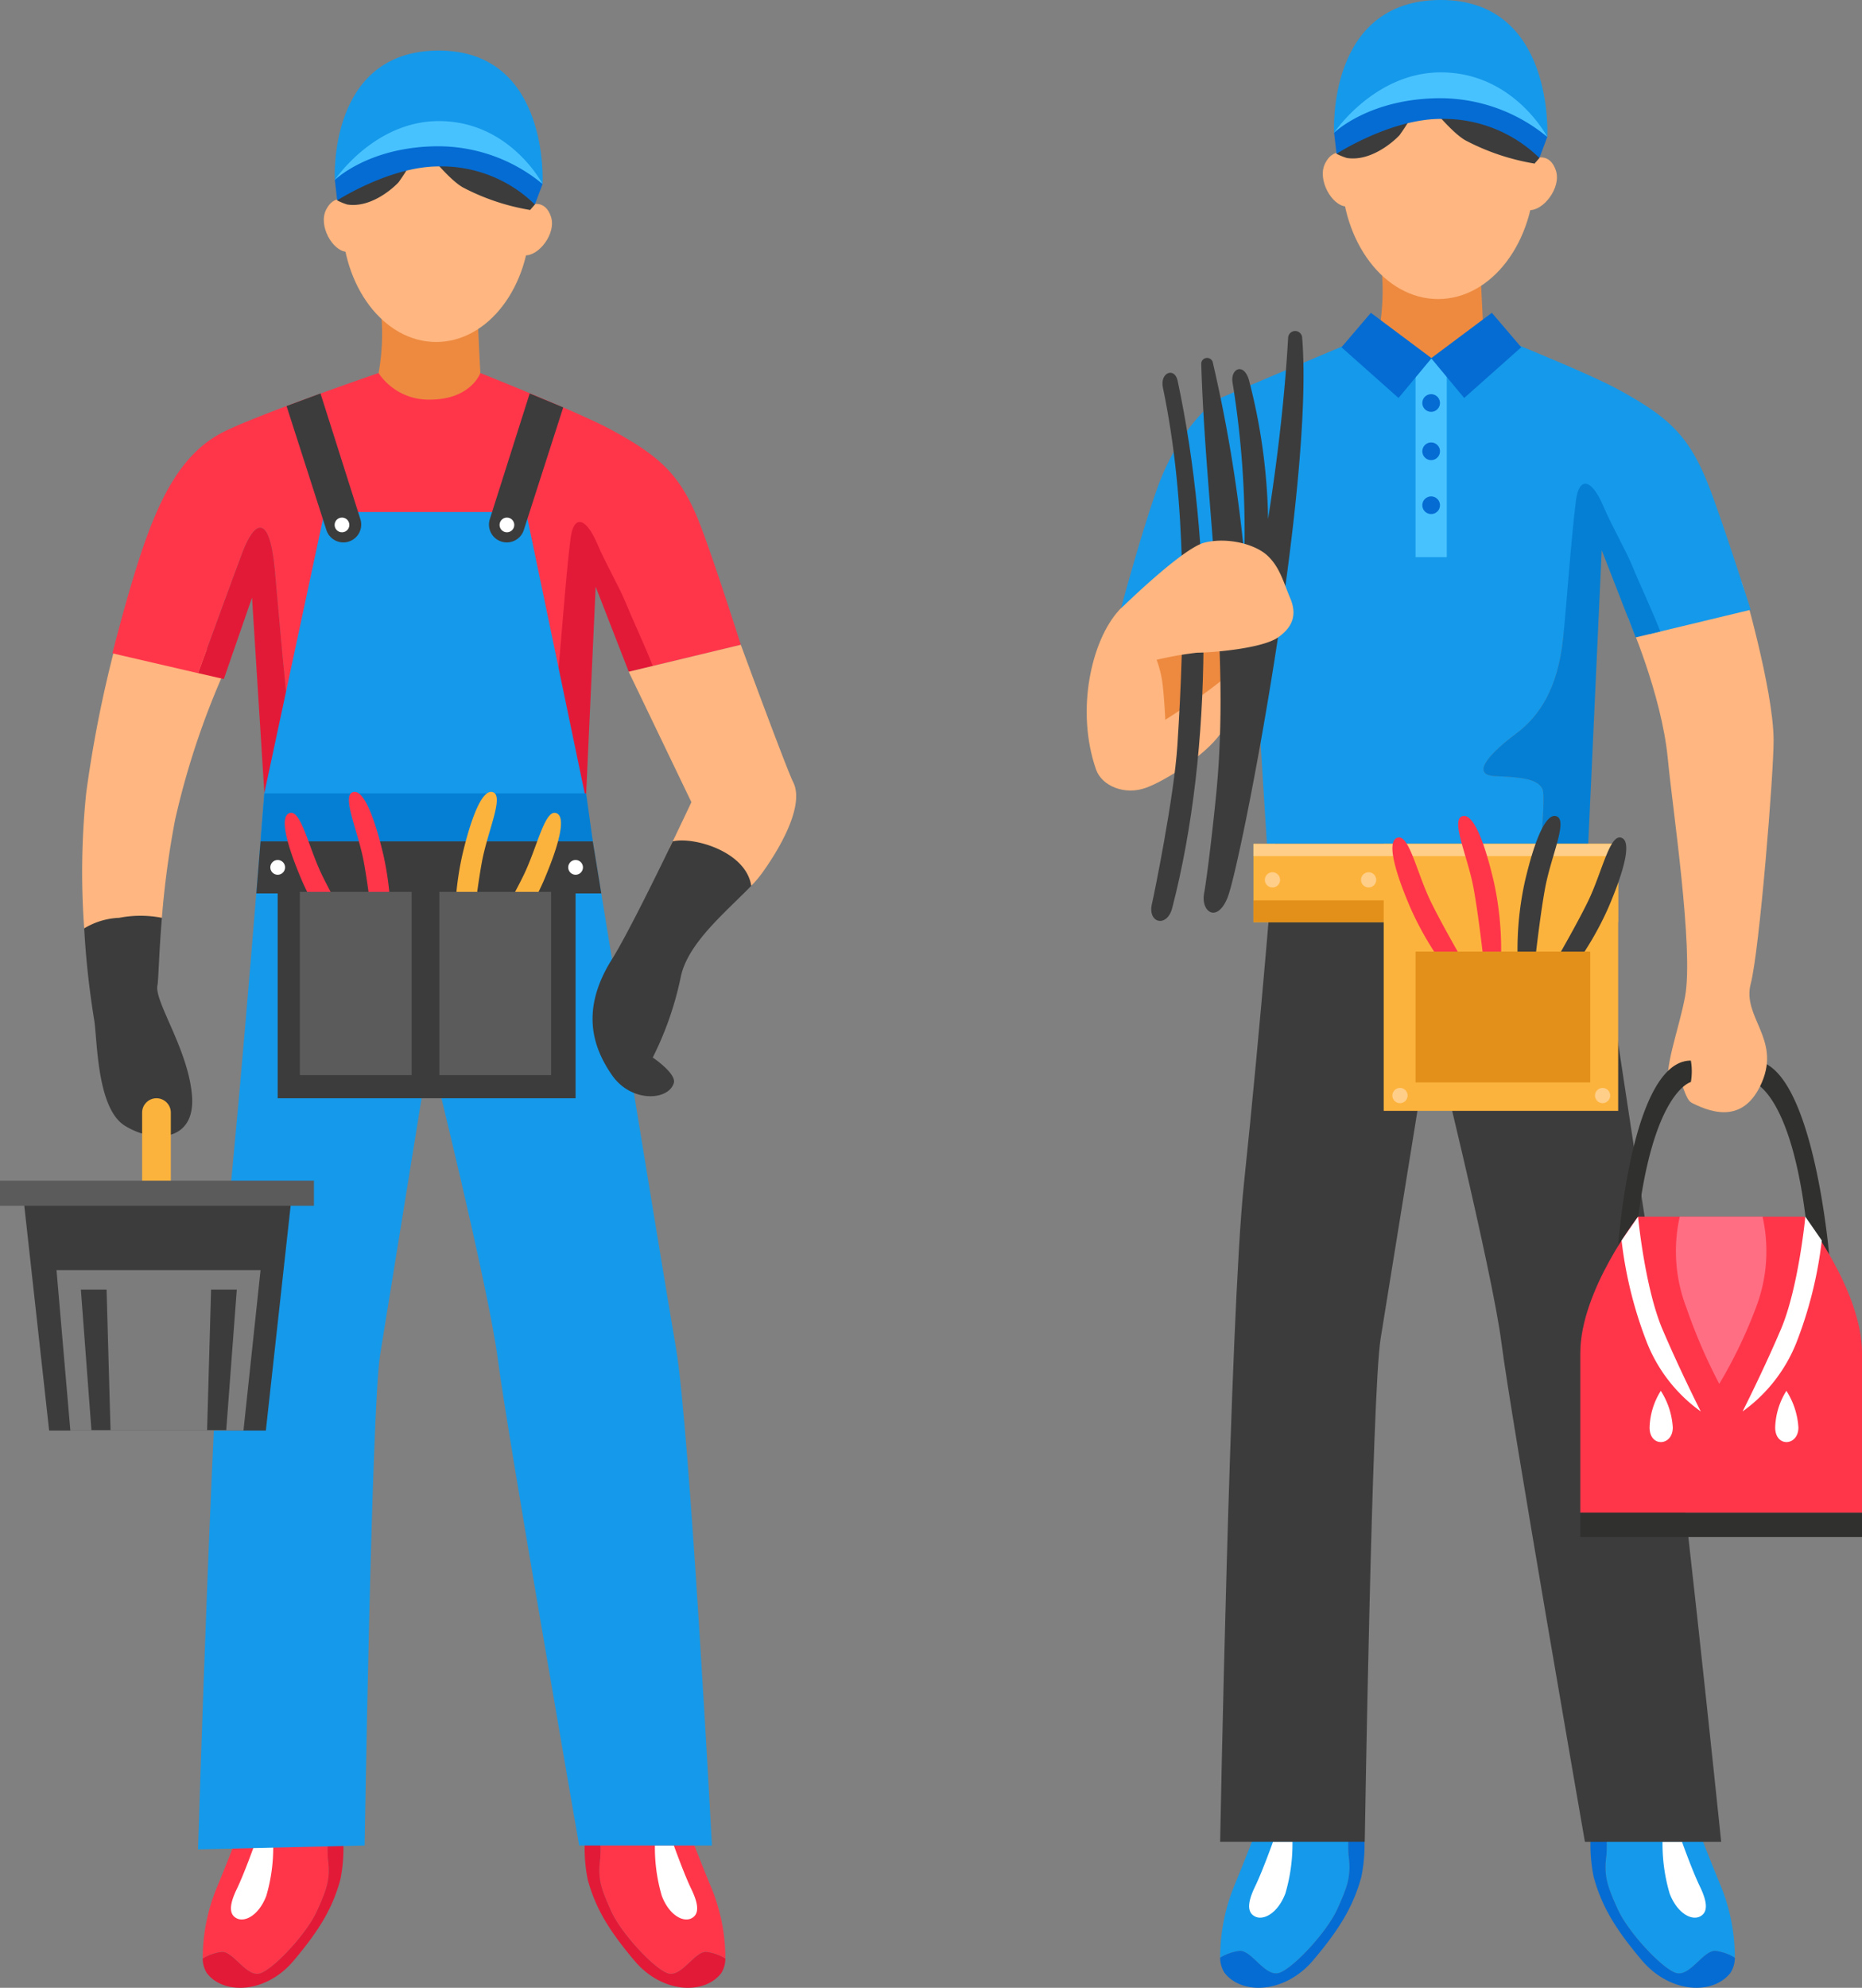 <svg xmlns="http://www.w3.org/2000/svg" width="217.253" height="231.83" viewBox="0 0 217.253 231.83">
  <rect x="0" y="0" width="217.253" height="231.83" fill="#808080" stroke="none"/>
  <g id="ttl-img" transform="translate(-243.758 -633.17)">
    <g id="グループ_614" data-name="グループ 614" transform="translate(243.758 639.065)">
      <g id="グループ_606" data-name="グループ 606" transform="translate(37.78 5.132)">
        <g id="グループ_605" data-name="グループ 605">
          <path id="パス_799" data-name="パス 799" d="M220.762,37.966a25.624,25.624,0,0,1-.345,6.44c-.371,1.4,6.707,7.623,6.707,7.623s4.777-4.168,5.17-7.623c-.158-2.918-.311-6.44-.311-6.44Z" transform="translate(-214.027 -11.927)" fill="#ed8a40"/>
          <g id="グループ_604" data-name="グループ 604">
            <g id="グループ_603" data-name="グループ 603">
              <path id="パス_800" data-name="パス 800" d="M219.675,30.851s-1.432-.758-2.358,1.1.783,4.808,2.383,4.892S219.675,30.851,219.675,30.851Z" transform="translate(-217.056 -18.504)" fill="#ffb680"/>
              <path id="パス_801" data-name="パス 801" d="M230.511,31.061s1.528-.541,2.173,1.429-1.476,4.642-3.072,4.492S230.511,31.061,230.511,31.061Z" transform="translate(-206.177 -18.236)" fill="#ffb680"/>
              <ellipse id="楕円形_76" data-name="楕円形 76" cx="10.989" cy="14.429" rx="10.989" ry="14.429" transform="translate(2.122)" fill="#ffb680"/>
            </g>
          </g>
        </g>
      </g>
      <path id="パス_802" data-name="パス 802" d="M217.876,34.314a7.2,7.2,0,0,0,1.175.48c2.48.387,4.909-1.472,5.972-2.573a22.55,22.55,0,0,0,2.556-4.562s2.985,3.973,4.916,5.113a25.934,25.934,0,0,0,7.892,2.657l.554-.634s-.126-3.632-4.718-5.619-9.156-2.539-10.217-2.223S218.792,30.864,217.876,34.314Z" transform="translate(-178.534 -16.837)" fill="#3c3c3c"/>
      <path id="パス_803" data-name="パス 803" d="M217.737,36.69l12.12-3.086,12.12,3.564s.876-15.566-12.12-15.566S217.737,36.69,217.737,36.69Z" transform="translate(-178.671 -21.602)" fill="#1599ea"/>
      <path id="パス_804" data-name="パス 804" d="M217.731,32.782s4.577-6.852,12.12-6.861c8.3-.011,12.12,7.339,12.12,7.339a21.878,21.878,0,0,1-5.292-1.44c-2.36-1.063-8.863-2.7-12.918-.413S217.731,32.782,217.731,32.782Z" transform="translate(-178.665 -17.694)" fill="#48c2ff"/>
      <path id="パス_805" data-name="パス 805" d="M218.008,33.777s6.143-3.962,11.842-3.962a15.577,15.577,0,0,1,11.223,4.442l.9-2.392a19.138,19.138,0,0,0-12.12-4.4c-8.107,0-12.12,3.926-12.12,3.926Z" transform="translate(-178.666 -16.301)" fill="#056cd3"/>
      <g id="グループ_607" data-name="グループ 607" transform="translate(9.593 68.278)">
        <path id="パス_806" data-name="パス 806" d="M213.1,78.859a92.719,92.719,0,0,1,6.711-19.395l-13.383-2.017A141.769,141.769,0,0,0,202.717,75.8a90.591,90.591,0,0,0-.229,15.751c2.419-.3,5.939-.747,9.065-1.231A104.578,104.578,0,0,1,213.1,78.859Z" transform="translate(-202.258 -57.447)" fill="#ffb680"/>
        <path id="パス_807" data-name="パス 807" d="M207.109,99.057c3.3,2.065,8.263,1.943,7.85-3.467s-4.444-11.036-4.031-12.915c.118-.533.162-3.579.516-7.854a13,13,0,0,0-4.989,0,8.49,8.49,0,0,0-4.076,1.231,100.737,100.737,0,0,0,1.152,10.587C203.924,88.876,203.8,96.992,207.109,99.057Z" transform="translate(-202.149 -41.951)" fill="#3c3c3c"/>
      </g>
      <g id="グループ_608" data-name="グループ 608" transform="translate(13.118 37.611)">
        <path id="パス_808" data-name="パス 808" d="M272.44,58.418c-2.2-5.356-4.56-7.4-10.092-10.433-3.659-2-15.311-6.638-15.311-6.638s-1.1,3.1-5.9,3.1a7.037,7.037,0,0,1-5.979-3.1S221.275,46.111,217.1,48.2s-6.8,6.21-9.05,12.423c-1.922,5.316-3.941,13.412-3.941,13.412l9.995,2.314c1.244-3.412,4.1-11.252,5.175-14.088,1.385-3.667,3.151-4.633,3.768,1.968s1.773,21.648,3.158,27.168c.52,2.069,2.244,5.179,4.2,8.259h23.151c.261-2.928.451-5.789.175-6.282-.594-1.063-2.118-1.3-5.282-1.415s-.377-2.832,2.312-4.836,4.745-5.191,5.335-10.806c.274-2.61,2.861-10.7,2.941-12.907.118-3.244,3.183,3.076,3.853,4.718.777,1.911,2.114,5.358,3.013,7.69l11.53-2.773S273.924,62.031,272.44,58.418Z" transform="translate(-204.109 -41.347)" fill="#ff364a"/>
        <path id="パス_809" data-name="パス 809" d="M240.1,58.023l3.861,9.911,2.8-.674c-.9-2.331-2.383-5.478-3.16-7.389-.789-1.935-2.217-4.3-3.362-6.96-1.3-3.01-2.714-3.3-3.067-.531-.564,4.412-1.044,11.656-1.467,15.68-.591,5.615-2.646,8.8-5.335,10.806s-5.474,4.72-2.312,4.836,4.686.354,5.282,1.415c.276.493.088,3.354-.175,6.282h5.4Z" transform="translate(-183.717 -33.096)" fill="#e21a37"/>
        <path id="パス_810" data-name="パス 810" d="M218.3,55.658c-.619-6.6-2.383-5.634-3.768-1.968-1.072,2.838-3.932,10.676-5.175,14.088l3,.693,3.292-9.505,2.027,32.119h7.983c-1.952-3.08-3.676-6.191-4.2-8.259C220.072,77.306,218.918,62.26,218.3,55.658Z" transform="translate(-199.361 -32.781)" fill="#e21a37"/>
      </g>
      <g id="グループ_609" data-name="グループ 609" transform="translate(23.635 206.088)">
        <path id="パス_811" data-name="パス 811" d="M216.419,147.9c1.61-.59,5.366-4.613,6.547-7.215s1.61-3.785,1.288-6.153a16.669,16.669,0,0,1,.362-4.711l-10.341.571s-1.328,3.528-2.9,7.335a21.61,21.61,0,0,0-1.726,8.473,5.36,5.36,0,0,1,2.263-.783C213.306,145.419,214.809,148.5,216.419,147.9Z" transform="translate(-209.63 -129.767)" fill="#ff364a"/>
        <path id="パス_812" data-name="パス 812" d="M220.218,146.514c3.2-3.785,4.6-6.311,5.474-9.463a18.1,18.1,0,0,0,0-7.255l-1.088.061a16.669,16.669,0,0,0-.362,4.711c.322,2.366-.107,3.549-1.288,6.153s-4.937,6.625-6.547,7.215-3.112-2.484-4.507-2.484a5.369,5.369,0,0,0-2.263.783,3.249,3.249,0,0,0,.486,1.7C212.106,150.495,217.014,150.3,220.218,146.514Z" transform="translate(-209.622 -129.795)" fill="#e21a37"/>
        <path id="パス_813" data-name="パス 813" d="M214.092,131.492s-1.181,3.312-2.038,5.088-.966,2.958,0,3.431,2.575-.377,3.434-2.613a19.881,19.881,0,0,0,.81-5.9h-2.206Z" transform="translate(-208.057 -128.26)" fill="#fff"/>
      </g>
      <g id="グループ_610" data-name="グループ 610" transform="translate(68.192 206.088)">
        <path id="パス_814" data-name="パス 814" d="M241.992,147.9c-1.61-.59-5.366-4.613-6.547-7.215s-1.61-3.785-1.288-6.153a16.6,16.6,0,0,0-.362-4.711l10.341.571s1.33,3.528,2.9,7.335a21.609,21.609,0,0,1,1.726,8.473,5.36,5.36,0,0,0-2.263-.783C245.1,145.419,243.6,148.5,241.992,147.9Z" transform="translate(-232.321 -129.767)" fill="#ff364a"/>
        <path id="パス_815" data-name="パス 815" d="M238.885,146.514c-3.2-3.785-4.6-6.311-5.474-9.463a18.1,18.1,0,0,1,0-7.255l1.088.061a16.671,16.671,0,0,1,.362,4.711c-.322,2.366.107,3.549,1.288,6.153s4.937,6.625,6.547,7.215,3.112-2.484,4.507-2.484a5.369,5.369,0,0,1,2.263.783,3.248,3.248,0,0,1-.486,1.7C247,150.495,242.089,150.3,238.885,146.514Z" transform="translate(-233.022 -129.795)" fill="#e21a37"/>
        <path id="パス_816" data-name="パス 816" d="M239.543,131.492s1.181,3.312,2.038,5.088.966,2.958,0,3.431-2.575-.377-3.434-2.613a19.881,19.881,0,0,1-.81-5.9h2.206Z" transform="translate(-229.117 -128.26)" fill="#fff"/>
      </g>
      <path id="パス_817" data-name="パス 817" d="M265.12,147.392c-1.594-9.257-10.52-64.082-10.52-64.082l-6.975-33.456H224.1l-7.021,32.814s-2.659,34.087-4.4,50.563c-1.589,15.038-3.328,72.6-3.328,72.6l19.437-.455s.819-51.11,1.8-57.179,5.77-35.679,5.77-35.679,6.909,27.806,7.972,36.15,9.49,56.708,9.49,56.708h15.492S266.715,156.649,265.12,147.392Z" transform="translate(-186.244 3.961)" fill="#1599ea"/>
      <path id="パス_818" data-name="パス 818" d="M251.947,72.681H213.18l.444-5.6H251.17Z" transform="translate(-182.783 19.548)" fill="#057fd3"/>
      <path id="パス_819" data-name="パス 819" d="M222.033,59.873h0a2.082,2.082,0,0,1-2.611-1.347l-4.648-14.458,3.962-1.472,4.653,14.665A2.082,2.082,0,0,1,222.033,59.873Z" transform="translate(-181.341 -2.606)" fill="#3c3c3c"/>
      <path id="パス_820" data-name="パス 820" d="M228.626,59.874h0a2.082,2.082,0,0,0,2.612-1.347l4.6-14.3L231.925,42.6,227.272,57.26A2.079,2.079,0,0,0,228.626,59.874Z" transform="translate(-170.122 -2.607)" fill="#3c3c3c"/>
      <ellipse id="楕円形_77" data-name="楕円形 77" cx="0.859" cy="0.859" rx="0.859" ry="0.859" transform="translate(39.043 54.468)" fill="#fff"/>
      <ellipse id="楕円形_78" data-name="楕円形 78" cx="0.859" cy="0.859" rx="0.859" ry="0.859" transform="translate(58.287 54.468)" fill="#fff"/>
      <path id="パス_821" data-name="パス 821" d="M253.17,76.09H212.923l.49-6.069h38.767Z" transform="translate(-183.015 22.208)" fill="#3c3c3c"/>
      <rect id="長方形_614" data-name="長方形 614" width="34.757" height="24.069" transform="translate(32.399 98.121)" fill="#3c3c3c"/>
      <g id="グループ_611" data-name="グループ 611" transform="translate(33.223 86.46)">
        <path id="パス_822" data-name="パス 822" d="M223.477,82.592a36.073,36.073,0,0,0-.855-8.231c-1.088-4.61-2.4-7.844-3.623-7.313s.667,4.547,1.326,8.073c.568,3.034,1.137,8.137,1.137,8.137Z" transform="translate(-211.108 -66.992)" fill="#ff364a"/>
        <path id="パス_823" data-name="パス 823" d="M220.948,83.442a36.048,36.048,0,0,1-4.217-7.12c-1.872-4.351-2.751-7.726-1.448-8.033s2.173,4.05,3.745,7.273c1.352,2.775,3.937,7.212,3.937,7.212Z" transform="translate(-214.664 -65.832)" fill="#ff364a"/>
      </g>
      <g id="グループ_612" data-name="グループ 612" transform="translate(53.081 86.46)">
        <path id="パス_824" data-name="パス 824" d="M225.093,82.592a36.071,36.071,0,0,1,.855-8.231c1.088-4.61,2.4-7.844,3.623-7.313s-.667,4.547-1.328,8.073c-.568,3.034-1.135,8.137-1.135,8.137Z" transform="translate(-225.089 -66.992)" fill="#fcb33d"/>
        <path id="パス_825" data-name="パス 825" d="M229.243,83.442a36.049,36.049,0,0,0,4.217-7.12c1.872-4.351,2.749-7.726,1.448-8.033s-2.173,4.05-3.745,7.273c-1.352,2.775-3.937,7.212-3.937,7.212Z" transform="translate(-223.155 -65.832)" fill="#fcb33d"/>
      </g>
      <rect id="長方形_615" data-name="長方形 615" width="13.044" height="21.372" transform="translate(34.984 98.121)" fill="#5b5b5b"/>
      <rect id="長方形_616" data-name="長方形 616" width="13.044" height="21.372" transform="translate(51.259 98.121)" fill="#5b5b5b"/>
      <path id="パス_826" data-name="パス 826" d="M233.746,72.022a.859.859,0,1,1-.859-.859A.859.859,0,0,1,233.746,72.022Z" transform="translate(-165.729 23.242)" fill="#fff"/>
      <path id="パス_827" data-name="パス 827" d="M215.5,72.022a.859.859,0,1,1-.859-.859A.859.859,0,0,1,215.5,72.022Z" transform="translate(-182.24 23.242)" fill="#fff"/>
      <path id="パス_828" data-name="パス 828" d="M209.277,98.29h-3.349V87.425a1.674,1.674,0,0,1,1.674-1.674h0a1.674,1.674,0,0,1,1.674,1.674Z" transform="translate(-189.345 36.441)" fill="#fcb33d"/>
      <path id="パス_829" data-name="パス 829" d="M198.648,91.768l3.017,27.288h25.286l3.01-27.288Z" transform="translate(-195.932 41.885)" fill="#3c3c3c"/>
      <rect id="長方形_617" data-name="長方形 617" width="36.63" height="2.93" transform="translate(0 131.802)" fill="#5b5b5b"/>
      <path id="パス_830" data-name="パス 830" d="M202.3,114.981l-1.615-18.709h23.808L222.5,114.981Z" transform="translate(-194.092 45.96)" fill="#7c7c7c"/>
      <path id="パス_831" data-name="パス 831" d="M203.407,113.855l-1.232-16.391h3l.461,16.391Z" transform="translate(-192.74 47.039)" fill="#3c3c3c"/>
      <path id="パス_832" data-name="パス 832" d="M212.14,113.855l1.231-16.391h-3l-.463,16.391Z" transform="translate(-185.743 47.039)" fill="#3c3c3c"/>
      <g id="グループ_613" data-name="グループ 613" transform="translate(69.137 69.303)">
        <path id="パス_833" data-name="パス 833" d="M250.027,86.1a13.709,13.709,0,0,0,1.276-1.5c2.617-3.65,4.853-8.141,3.623-10.587-.794-1.579-6.113-16.027-6.113-16.027l-13.08,3.147,7.313,15.208s-1.1,2.341-2.57,5.393C242.91,81.157,247.1,81.121,250.027,86.1Z" transform="translate(-231.514 -57.985)" fill="#ffb680"/>
        <path id="パス_834" data-name="パス 834" d="M235.787,97.336c2.253,3.248,6.594,2.979,7.21.924.333-1.112-2.457-2.979-2.457-2.979a37.84,37.84,0,0,0,3.265-9.372c.8-3.97,5.273-7.594,8.227-10.654-.608-4.008-6.722-5.756-9.155-5.183-2.137,4.423-5.473,11.172-7.09,13.741C232.068,89.721,233.545,94.1,235.787,97.336Z" transform="translate(-233.518 -47.144)" fill="#3c3c3c"/>
      </g>
    </g>
    <g id="グループ_665" data-name="グループ 665" transform="translate(370.551 633.17)">
      <g id="グループ_659" data-name="グループ 659" transform="translate(27.546 5.265)">
        <g id="グループ_658" data-name="グループ 658">
          <path id="パス_912" data-name="パス 912" d="M50.091,35.3a26.263,26.263,0,0,1-.354,6.608c-.383,1.436,6.882,7.821,6.882,7.821s4.9-4.278,5.3-7.821c-.162-2.994-.32-6.608-.32-6.608Z" transform="translate(-43.179 -8.579)" fill="#ed8a40"/>
          <g id="グループ_657" data-name="グループ 657">
            <g id="グループ_656" data-name="グループ 656">
              <path id="パス_913" data-name="パス 913" d="M48.975,28s-1.469-.777-2.419,1.124.8,4.933,2.446,5.019S48.975,28,48.975,28Z" transform="translate(-46.287 -15.327)" fill="#ffb680"/>
              <path id="パス_914" data-name="パス 914" d="M60.094,28.213s1.568-.554,2.229,1.465-1.516,4.762-3.152,4.608S60.094,28.213,60.094,28.213Z" transform="translate(-35.124 -15.053)" fill="#ffb680"/>
              <path id="パス_915" data-name="パス 915" d="M69.98,36.077c0,8.177-5.048,14.806-11.275,14.806S47.431,44.254,47.431,36.077s5.048-14.806,11.275-14.806S69.98,27.9,69.98,36.077Z" transform="translate(-45.252 -21.271)" fill="#ffb680"/>
            </g>
          </g>
        </g>
      </g>
      <path id="パス_916" data-name="パス 916" d="M47.13,31.552a7.238,7.238,0,0,0,1.206.491c2.545.4,5.038-1.511,6.128-2.64a23.09,23.09,0,0,0,2.623-4.682s3.063,4.076,5.044,5.246a26.608,26.608,0,0,0,8.1,2.728l.57-.651s-.128-3.726-4.842-5.766S56.561,23.672,55.471,24,48.069,28.011,47.13,31.552Z" transform="translate(-17.978 -13.618)" fill="#3c3c3c"/>
      <path id="パス_917" data-name="パス 917" d="M46.986,33.989l12.437-3.168,12.437,3.657s.9-15.972-12.437-15.972S46.986,33.989,46.986,33.989Z" transform="translate(-18.12 -18.507)" fill="#1599ea"/>
      <path id="パス_918" data-name="パス 918" d="M46.98,29.979s4.7-7.031,12.437-7.04c8.518-.011,12.437,7.532,12.437,7.532a22.433,22.433,0,0,1-5.431-1.478C64,27.9,57.329,26.217,53.167,28.57S46.98,29.979,46.98,29.979Z" transform="translate(-18.114 -14.497)" fill="#48c2ff"/>
      <path id="パス_919" data-name="パス 919" d="M47.266,31s6.3-4.065,12.151-4.065a15.987,15.987,0,0,1,11.517,4.556l.92-2.453A19.637,19.637,0,0,0,59.417,24.52c-8.318,0-12.437,4.029-12.437,4.029Z" transform="translate(-18.114 -13.066)" fill="#056cd3"/>
      <path id="パス_920" data-name="パス 920" d="M81.576,106.031S79.65,83.444,72.692,83.444a7.343,7.343,0,0,0,0,2.5s4.551,1.1,6.307,17.178C80.21,114.212,81.576,106.031,81.576,106.031Z" transform="translate(5.044 40.249)" fill="#30302e"/>
      <path id="パス_921" data-name="パス 921" d="M64.978,58.287s3.932,8.9,4.65,16.444c.56,5.865,3.027,22.155,2.025,27.721-.7,3.855-2.611,8.612-1.869,10.833.227.676.2-1.291,1.255-.783.415.2.638,2.008,1.4,2.394,2.7,1.375,6.191,2.206,8.168-2.394,2.191-5.1-2.32-7.627-1.3-11.5S82,76.3,81.977,72.55c-.04-5.994-3.718-18.412-3.718-18.412Z" transform="translate(-1.829 13.732)" fill="#ffb680"/>
      <g id="グループ_660" data-name="グループ 660" transform="translate(3.757 38.595)">
        <path id="パス_922" data-name="パス 922" d="M83.2,92.148c-.61-1.09-2.173-1.331-5.419-1.453s-.387-2.9,2.371-4.964,4.869-5.326,5.474-11.088C85.9,71.964,88.56,63.659,88.641,61.4c.122-3.33,3.267,3.156,3.952,4.842.8,1.96,2.17,5.5,3.092,7.892l11.831-2.846s-3.594-11.294-5.118-15c-2.257-5.5-4.678-7.595-10.355-10.7-3.754-2.055-15.711-6.812-15.711-6.812s-1.13,3.183-6.052,3.183a7.222,7.222,0,0,1-6.135-3.183S50.058,44.68,45.665,46.59c-1.259.549-5.04,4.034-7.347,10.412-1.973,5.455-4.52,15.012-4.52,15.012l12.667-.77,2.524-5.606L51.069,98.6H83.013C83.285,95.59,83.479,92.654,83.2,92.148Z" transform="translate(-33.798 -38.769)" fill="#1599ea"/>
        <path id="パス_923" data-name="パス 923" d="M69.928,55.879l3.962,10.17,2.872-.691c-.922-2.392-2.446-5.621-3.244-7.581-.81-1.987-2.274-4.415-3.45-7.143-1.331-3.088-2.785-3.391-3.147-.545-.577,4.526-1.072,11.96-1.5,16.09-.606,5.762-2.714,9.031-5.474,11.088s-5.617,4.842-2.371,4.964,4.81.364,5.419,1.453c.284.507.09,3.442-.179,6.446h5.539Z" transform="translate(-13.594 -30.305)" fill="#057fd3"/>
      </g>
      <g id="グループ_661" data-name="グループ 661" transform="translate(15.549 211.463)">
        <path id="パス_924" data-name="パス 924" d="M46.957,148.1c1.651-.608,5.5-4.733,6.716-7.4s1.651-3.884,1.322-6.313a17.058,17.058,0,0,1,.371-4.834l-10.612.585s-1.364,3.619-2.973,7.526a22.175,22.175,0,0,0-1.771,8.694,5.49,5.49,0,0,1,2.322-.8C43.763,145.556,45.306,148.713,46.957,148.1Z" transform="translate(-39.989 -129.493)" fill="#1599ea"/>
        <path id="パス_925" data-name="パス 925" d="M50.855,146.679c3.288-3.884,4.718-6.474,5.617-9.711a18.579,18.579,0,0,0,0-7.446l-1.116.061a17.058,17.058,0,0,0-.371,4.834c.33,2.429-.11,3.642-1.322,6.313s-5.065,6.8-6.716,7.4-3.192-2.549-4.625-2.549a5.5,5.5,0,0,0-2.322.8,3.334,3.334,0,0,0,.5,1.745C42.53,150.763,47.567,150.563,50.855,146.679Z" transform="translate(-39.98 -129.522)" fill="#056cd3"/>
        <path id="パス_926" data-name="パス 926" d="M44.568,131.264s-1.211,3.4-2.091,5.219-.99,3.034,0,3.52,2.644-.387,3.524-2.682a20.385,20.385,0,0,0,.83-6.057H44.568Z" transform="translate(-38.373 -127.946)" fill="#fff"/>
      </g>
      <g id="グループ_662" data-name="グループ 662" transform="translate(58.753 211.463)">
        <path id="パス_927" data-name="パス 927" d="M71.875,148.1c-1.651-.608-5.5-4.733-6.716-7.4s-1.651-3.884-1.322-6.313a17.059,17.059,0,0,0-.371-4.834l10.612.585s1.364,3.619,2.973,7.526a22.175,22.175,0,0,1,1.771,8.694,5.49,5.49,0,0,0-2.322-.8C75.067,145.556,73.526,148.713,71.875,148.1Z" transform="translate(-61.951 -129.493)" fill="#1599ea"/>
        <path id="パス_928" data-name="パス 928" d="M68.687,146.679c-3.288-3.884-4.718-6.474-5.617-9.711a18.579,18.579,0,0,1,0-7.446l1.116.061a17.058,17.058,0,0,1,.371,4.834c-.33,2.429.11,3.642,1.322,6.313s5.065,6.8,6.716,7.4,3.192-2.549,4.625-2.549a5.5,5.5,0,0,1,2.322.8,3.334,3.334,0,0,1-.5,1.745C77.011,150.763,71.973,150.563,68.687,146.679Z" transform="translate(-62.67 -129.522)" fill="#056cd3"/>
        <path id="パス_929" data-name="パス 929" d="M69.361,131.264s1.211,3.4,2.091,5.219.991,3.034,0,3.52-2.642-.387-3.524-2.682a20.385,20.385,0,0,1-.83-6.057h2.263Z" transform="translate(-58.664 -127.946)" fill="#fff"/>
      </g>
      <path id="パス_930" data-name="パス 930" d="M46.394,70.175s-1.627,20.785-3.623,39.681c-1.631,15.431-2.772,76.7-2.772,76.7H56.871s.84-52.443,1.851-58.67,5.92-36.609,5.92-36.609,7.09,28.532,8.181,37.092,9.737,58.188,9.737,58.188h15.9s-5.2-50.247-6.838-59.746-8.675-56.63-8.675-56.63H46.394Z" transform="translate(-24.43 28.243)" fill="#3c3c3c"/>
      <rect id="長方形_686" data-name="長方形 686" width="27.357" height="31.136" transform="translate(34.653 98.418)" fill="#fcb33d"/>
      <rect id="長方形_687" data-name="長方形 687" width="42.555" height="9.13" transform="translate(19.454 98.418)" fill="#fcb33d"/>
      <rect id="長方形_688" data-name="長方形 688" width="42.495" height="1.425" transform="translate(19.454 98.418)" fill="#ffce88"/>
      <path id="パス_931" data-name="パス 931" d="M35.582,56.358c-3.17,3.455-5.084,11.621-2.663,18.562.653,1.871,3.309,3.067,5.892,2.1,2.4-.9,6.886-3.848,8.568-6.219,3.686-5.2,3.158-9.3,1.615-9.075C46.007,62.153,39.358,52.242,35.582,56.358Z" transform="translate(-31.826 14.834)" fill="#ffb680"/>
      <path id="パス_932" data-name="パス 932" d="M37.777,59.846A8.769,8.769,0,0,1,36,60.168a12.381,12.381,0,0,1,.888,3.253c.2,1.564.33,4.253.33,4.253s9.01-5.61,9.172-7.5-4.711-3.229-4.711-3.229Z" transform="translate(-28.047 16.269)" fill="#ed8a40"/>
      <path id="パス_933" data-name="パス 933" d="M50.618,39.557a.819.819,0,0,0-1.636,0c-.417,7.233-1.261,14.237-2.339,21.157a68.453,68.453,0,0,0-2.215-16.141c-.583-2.179-2.21-1.423-1.931.229a108.686,108.686,0,0,1,1.373,20.183A171.191,171.191,0,0,0,40.181,42.4a.685.685,0,0,0-1.339.181c.518,17,3.383,33.349,1.76,50.053-.333,3.442-1.04,9.6-1.434,11.777-.362,2.135,1.53,3.442,2.741.455C43.448,101.058,52.039,56.816,50.618,39.557Z" transform="translate(-25.478 -0.175)" fill="#3c3c3c"/>
      <path id="パス_934" data-name="パス 934" d="M38.857,42.26c-.347-1.621-2.09-.975-1.718.8,2.8,13.351,2.577,28.027,1.691,41.727-.39,6.053-2.775,17.684-2.952,18.4-.6,2.352,1.739,2.916,2.349.566C43.063,85.082,42.918,61.274,38.857,42.26Z" transform="translate(-28.248 2.143)" fill="#3c3c3c"/>
      <path id="パス_935" data-name="パス 935" d="M55.612,63.64H51.97V42.329l1.867-1.89,1.775,1.89Z" transform="translate(-13.599 1.337)" fill="#48c2ff"/>
      <path id="パス_936" data-name="パス 936" d="M50.863,37.66l-3.432,4.015,6.657,5.916,3.855-4.638Z" transform="translate(-17.706 -1.177)" fill="#056cd3"/>
      <path id="パス_937" data-name="パス 937" d="M60.005,37.66l3.432,4.015L56.78,47.592l-3.855-4.638Z" transform="translate(-12.735 -1.177)" fill="#056cd3"/>
      <path id="パス_938" data-name="パス 938" d="M33.8,59.748s7.354-7.254,9.991-7.909S49.7,52,51.151,53.373,53.008,56.5,53.78,58.3s.434,3.309-1.419,4.6-7.661,1.771-9.442,1.775a40.6,40.6,0,0,0-6.476,1.291Z" transform="translate(-30.041 11.444)" fill="#ffb680"/>
      <path id="パス_939" data-name="パス 939" d="M54.442,43.67a1.029,1.029,0,1,1-1.029-1.029A1.029,1.029,0,0,1,54.442,43.67Z" transform="translate(-13.224 3.33)" fill="#056cd3"/>
      <path id="パス_940" data-name="パス 940" d="M54.442,46.625A1.029,1.029,0,1,1,53.414,45.6,1.029,1.029,0,0,1,54.442,46.625Z" transform="translate(-13.224 6.004)" fill="#056cd3"/>
      <path id="パス_941" data-name="パス 941" d="M54.442,49.93A1.029,1.029,0,1,1,53.414,48.9,1.029,1.029,0,0,1,54.442,49.93Z" transform="translate(-13.224 8.994)" fill="#056cd3"/>
      <rect id="長方形_689" data-name="長方形 689" width="15.199" height="2.539" transform="translate(19.454 105.009)" fill="#e2901a"/>
      <g id="グループ_663" data-name="グループ 663" transform="translate(50.262 95.156)">
        <path id="パス_942" data-name="パス 942" d="M58.217,84.47a36.957,36.957,0,0,1,.878-8.446c1.116-4.73,2.457-8.048,3.718-7.5s-.684,4.667-1.362,8.282c-.583,3.114-1.166,8.351-1.166,8.351Z" transform="translate(-58.212 -68.462)" fill="#3c3c3c"/>
        <path id="パス_943" data-name="パス 943" d="M62.475,85.342a36.921,36.921,0,0,0,4.326-7.3c1.922-4.463,2.821-7.928,1.486-8.242s-2.231,4.156-3.842,7.463c-1.389,2.848-4.04,7.4-4.04,7.4Z" transform="translate(-56.229 -67.271)" fill="#3c3c3c"/>
      </g>
      <g id="グループ_664" data-name="グループ 664" transform="translate(35.667 95.156)">
        <path id="パス_944" data-name="パス 944" d="M59.593,84.47a36.957,36.957,0,0,0-.878-8.446c-1.116-4.73-2.457-8.048-3.718-7.5s.684,4.667,1.362,8.282c.583,3.114,1.166,8.351,1.166,8.351Z" transform="translate(-46.904 -68.462)" fill="#ff364a"/>
        <path id="パス_945" data-name="パス 945" d="M57,85.342a36.921,36.921,0,0,1-4.326-7.3c-1.922-4.463-2.821-7.928-1.486-8.242s2.231,4.156,3.842,7.463c1.389,2.848,4.04,7.4,4.04,7.4Z" transform="translate(-50.55 -67.271)" fill="#ff364a"/>
      </g>
      <rect id="長方形_690" data-name="長方形 690" width="20.382" height="15.254" transform="translate(38.371 110.982)" fill="#e2901a"/>
      <path id="パス_946" data-name="パス 946" d="M64.38,105.062S65.9,83.444,72.862,83.444a7.343,7.343,0,0,1,0,2.5s-4.551,1.1-6.307,17.178C65.344,114.212,64.38,105.062,64.38,105.062Z" transform="translate(-2.37 40.249)" fill="#30302e"/>
      <path id="パス_947" data-name="パス 947" d="M88.19,93H68.8s-6.739,8.6-6.739,15.9v18.631H94.93V108.9C94.93,101.6,88.19,93,88.19,93Z" transform="translate(-4.469 48.895)" fill="#ff364a"/>
      <path id="パス_948" data-name="パス 948" d="M52.325,86.006a.888.888,0,1,1-.888-.888A.889.889,0,0,1,52.325,86.006Z" transform="translate(-14.884 41.764)" fill="#ffce88"/>
      <path id="パス_949" data-name="パス 949" d="M44.514,72.8a.888.888,0,1,1-.888-.888A.889.889,0,0,1,44.514,72.8Z" transform="translate(-21.951 29.815)" fill="#ffce88"/>
      <ellipse id="楕円形_89" data-name="楕円形 89" cx="0.888" cy="0.888" rx="0.888" ry="0.888" transform="translate(32.005 101.727)" fill="#ffce88"/>
      <ellipse id="楕円形_90" data-name="楕円形 90" cx="0.888" cy="0.888" rx="0.888" ry="0.888" transform="translate(59.305 126.882)" fill="#ffce88"/>
      <path id="パス_950" data-name="パス 950" d="M78.019,93H68.359a18.322,18.322,0,0,0,.768,10.593,64.143,64.143,0,0,0,3.842,8.907,54.9,54.9,0,0,0,4.282-8.907A18.322,18.322,0,0,0,78.019,93Z" transform="translate(0.837 48.895)" fill="#ff6e83"/>
      <path id="パス_951" data-name="パス 951" d="M66.511,93s.792,8.311,2.857,13.153,4.461,9.564,4.461,9.564a18.083,18.083,0,0,1-6.271-8.006,47.952,47.952,0,0,1-2.97-11.934Z" transform="translate(-2.181 48.895)" fill="#fff"/>
      <path id="パス_952" data-name="パス 952" d="M79.321,93s-.792,8.311-2.857,13.153S72,115.717,72,115.717a18.084,18.084,0,0,0,6.271-8.006,47.952,47.952,0,0,0,2.97-11.934Z" transform="translate(4.527 48.895)" fill="#fff"/>
      <rect id="長方形_691" data-name="長方形 691" width="32.87" height="2.836" transform="translate(57.591 176.424)" fill="#30302e"/>
      <path id="パス_953" data-name="パス 953" d="M67.615,103.664a8.476,8.476,0,0,0-1.311,4.274c0,2.349,2.709,2.185,2.709,0A8.9,8.9,0,0,0,67.615,103.664Z" transform="translate(-0.629 58.544)" fill="#fff"/>
      <path id="パス_954" data-name="パス 954" d="M75.308,103.664A8.475,8.475,0,0,0,74,107.938c0,2.349,2.709,2.185,2.709,0A8.9,8.9,0,0,0,75.308,103.664Z" transform="translate(6.331 58.544)" fill="#fff"/>
    </g>
  </g>
</svg>
